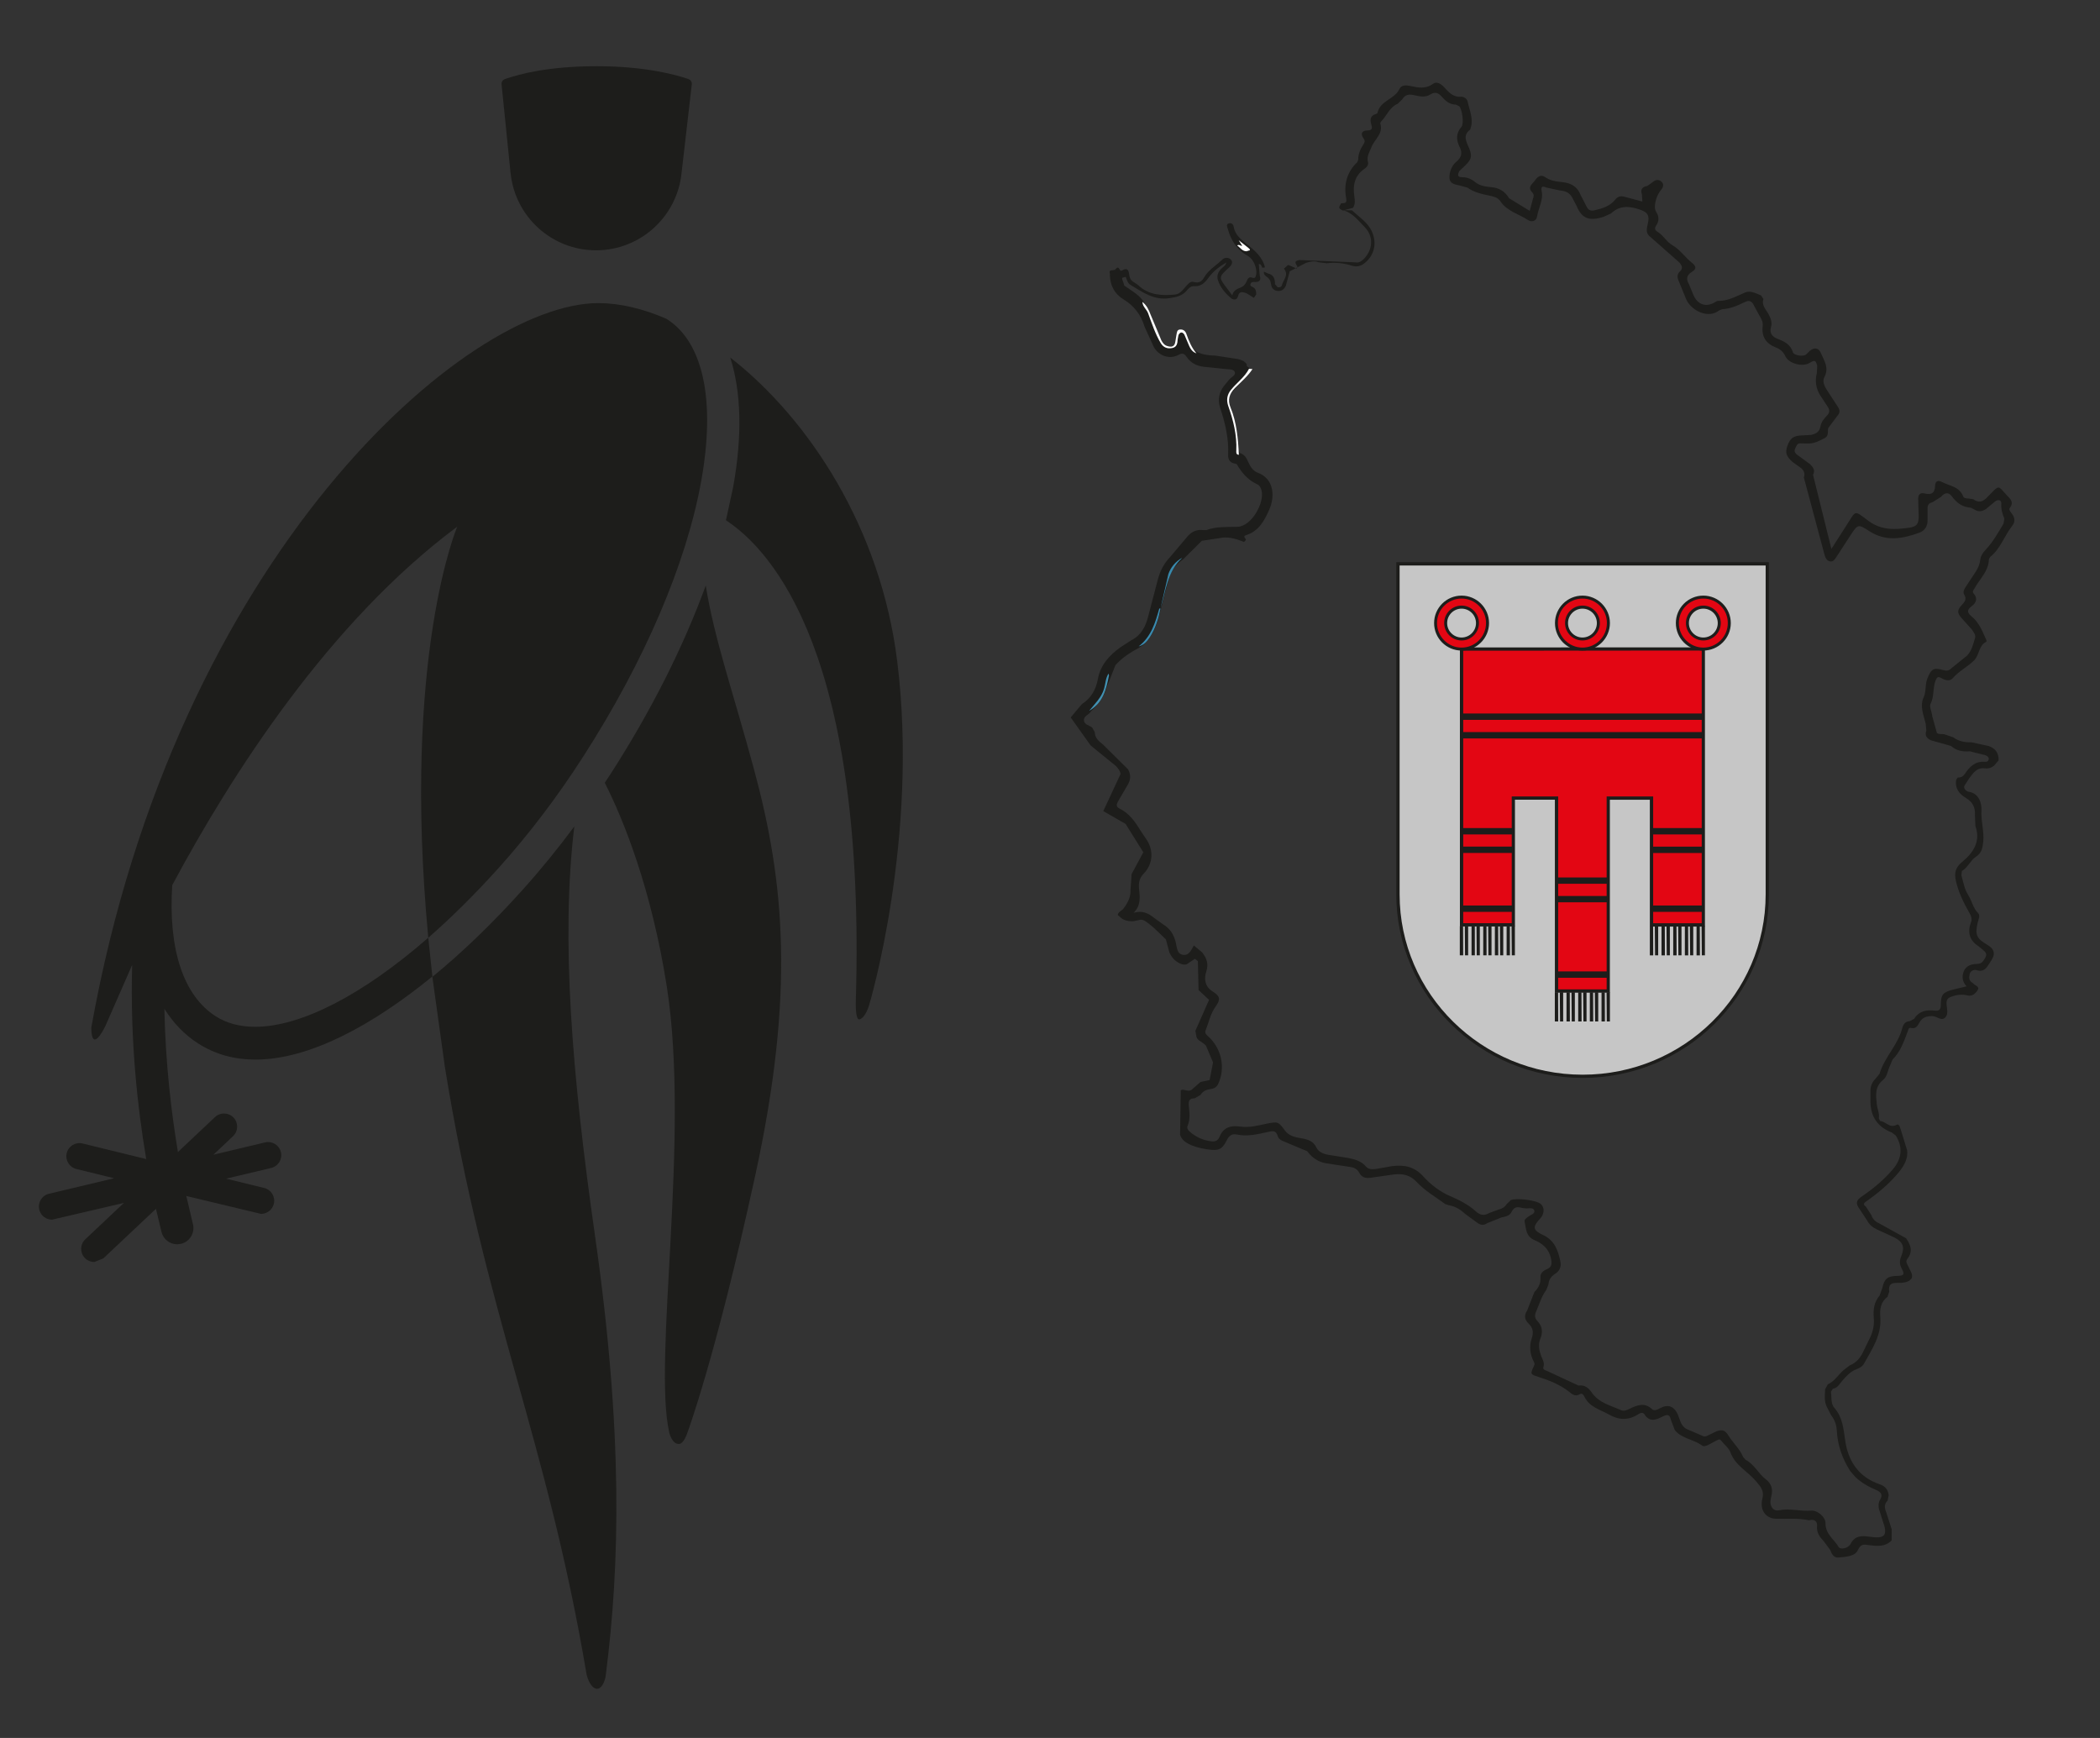<svg width="203" height="168" viewBox="0 0 406 336" xmlns="http://www.w3.org/2000/svg">
    <rect x="0" y="0" width="406" height="336" fill="#333333" stroke="none"/>
    <g id="Gruppe">
        <g id="Ebene1">
            <path id="Pfad" fill="none" stroke="none" d="M 118.6 146.18 L 118.6 146.18 Z"></path>
            <g id="g1">
                <path id="path1" fill="#1d1d1b" stroke="none"
                    d="M 98.72 33.48 L 98.72 33.48 C 99.57 41.86 106.64 48.39 115.24 48.39 C 123.84 48.39 130.93 41.83 131.77 33.44 L 133.76 16.21 C 133.76 15.76 133.45 15.38 133.04 15.27 L 133.03 15.26 C 130.97 14.55 124.97 12.8 115.37 12.8 C 105.77 12.8 100.3 14.4 97.99 15.16 L 97.66 15.28 C 97.25 15.4 96.96 15.77 96.96 16.21 L 98.71 33.48 Z">
                </path>
                <g id="g2">
                    <path id="path2" fill="#1d1d1b" stroke="none"
                        d="M 136.44 113.21 C 132.16 124.96 125.92 137.39 118.09 149.56 L 116.92 151.33 C 120.54 158.44 125.96 171.87 128.92 190.76 C 133.47 219.87 126.17 262.89 129.4 277 C 129.4 277 129.95 279.34 131.37 279.15 C 132.19 279.04 132.81 277.23 132.81 277.23 C 132.81 277.23 138.27 262.8 146 227.32 C 153.73 191.85 151.66 170.47 145.75 148.64 C 141.64 133.47 138.17 123.79 136.44 113.19 Z">
                    </path>
                    <path id="path3" fill="#1d1d1b" stroke="none"
                        d="M 173.45 127.74 C 170.25 102.13 156.42 81.01 141.17 69.11 C 143.31 75.73 143.54 84.22 141.74 94.18 L 140.35 100.58 C 149.48 106.57 167.49 126.91 165.45 193.76 C 165.45 193.76 165.34 197.34 166.2 197.07 C 167.36 196.71 168.03 194.33 168.03 194.33 C 168.03 194.33 177.74 162.01 173.45 127.73 Z">
                    </path>
                    <path id="path4" fill="#1d1d1b" stroke="none"
                        d="M 111.03 159.78 L 111.03 159.78 C 107.85 164.06 104.54 168.14 101.1 171.96 C 95.23 178.5 89.34 184.16 83.6 188.85 L 82.8 181.3 C 87.29 177.37 91.87 172.84 96.43 167.77 C 102.29 161.25 107.81 153.99 112.82 146.17 C 124.61 127.82 132.69 108.96 135.56 93.05 C 138.34 77.69 136.07 66.28 128.98 61.72 L 128.88 61.65 C 124.31 59.66 119.82 58.6 115.68 58.6 C 90.21 58.6 34.02 107.26 17.65 198.67 C 17.7 203.38 19.78 199.58 20.37 198.37 L 25.55 186.55 C 25.13 201.14 26.62 214.36 28.27 224.08 L 15.97 221.07 C 14.61 220.73 13.23 221.57 12.9 222.93 C 12.57 224.29 13.4 225.66 14.76 226 L 22.07 227.79 L 9.47 230.79 C 8.11 231.11 7.26 232.48 7.59 233.85 C 7.87 235.02 8.91 235.8 10.06 235.8 L 23.95 232.56 L 16.49 239.59 C 15.47 240.55 15.42 242.16 16.38 243.18 C 16.88 243.71 17.55 243.98 18.23 243.98 L 19.97 243.29 L 30.15 233.7 L 31.23 238.2 C 31.59 239.62 32.87 240.56 34.26 240.56 L 35.04 240.46 C 36.72 240.03 37.72 238.32 37.3 236.65 L 36.02 231.22 L 50.47 234.68 C 51.61 234.68 52.65 233.9 52.94 232.74 C 53.27 231.38 52.44 230 51.08 229.67 L 43.72 227.87 L 52.43 225.8 C 53.79 225.47 54.64 224.11 54.31 222.74 C 53.99 221.38 52.62 220.54 51.25 220.86 L 41.26 223.24 L 45.05 219.66 C 46.07 218.7 46.12 217.09 45.16 216.07 C 44.2 215.05 42.59 215 41.57 215.96 L 34.4 222.72 C 33.15 215.24 31.99 205.67 31.78 195.03 C 33.51 197.78 35.68 200.04 38.29 201.72 C 41.65 203.88 45.39 204.85 49.38 204.85 C 59.85 204.85 72.06 198.19 83.58 188.79 L 86.02 206.33 C 93.8 254.44 105.68 277.82 113.41 323.75 C 113.41 323.75 113.91 325.94 115.07 326.42 C 116.22 326.9 117.03 324.99 117.13 323.75 C 119.84 302.55 120.49 277.07 115.03 238.87 C 110.6 207.83 108.41 181.64 111.03 159.79 Z M 49.33 198.51 C 46.41 198.51 43.84 197.84 41.68 196.46 C 35.44 192.45 32.51 183.52 33.3 171.13 C 44.82 149.6 63.69 120.21 88.4 101.82 C 88.4 101.82 77.68 126.88 82.8 181.29 C 70.11 192.36 58.16 198.51 49.33 198.51 Z">
                    </path>
                    <path id="path5" fill="#1d1d1b" stroke="none" d="M 113.69 145.6 L 113.69 145.6 Z">
                    </path>
                </g>
            </g>
            <path id="path6" fill="#1d1d1b" stroke="none"
                d="M 365.72 297.81 C 364.45 299.09 362.91 298.92 361.36 298.72 C 360.42 298.6 359.78 298.38 359.18 299.7 C 358.64 300.89 356.85 300.98 355.48 301.11 C 354.5 301.21 354.14 300.42 353.84 299.65 L 352.65 298.04 C 351.83 297.16 351.15 296.33 351.3 294.97 C 351.38 294.25 350.84 293.64 349.89 293.88 L 349.77 293.92 C 347.65 293.45 345.5 293.68 343.36 293.62 C 341.29 293.56 340.2 291.85 340.72 289.77 C 341.11 288.2 340.44 287.48 339.51 286.38 C 337.91 284.47 335.47 283.33 334.55 280.78 C 334.24 279.93 333.36 279.29 332.78 278.53 C 332.48 278.13 332.2 278.32 331.91 278.47 L 330.36 279.29 C 329.93 279.53 329.39 279.72 329.05 279.46 C 327.43 278.23 325.16 278.18 323.79 276.47 L 323.09 274.64 C 322.86 273.8 322.7 273.21 321.49 273.83 C 320.41 274.38 318.98 275.12 317.95 273.46 C 317.62 272.93 317.07 273.19 316.71 273.42 C 314.83 274.63 312.99 274.57 311.07 273.47 C 309.38 272.51 307.35 272.06 306.37 270.11 C 306.2 269.76 305.91 269.25 305.42 269.54 C 304.5 270.08 303.94 269.52 303.31 269.03 C 301.53 267.64 299.47 266.85 297.35 266.17 C 295.87 265.7 295.86 265.62 296.48 264.26 C 296.62 263.95 296.79 263.73 296.54 263.26 C 295.79 261.86 295.63 260.26 296.12 258.8 C 296.52 257.6 296.41 256.74 295.54 255.9 C 294.73 255.12 294.61 254.32 295.26 253.34 L 296.65 249.78 C 297.43 249.01 297.9 248.13 297.82 246.99 C 297.76 246.15 298.35 245.68 299.02 245.39 C 300.06 244.95 300.06 244.3 299.85 243.28 C 299.46 241.41 298.23 240.41 296.65 239.74 C 295.01 239.05 295.05 237.56 294.77 236.21 C 294.67 235.71 295.1 235.5 295.43 235.24 C 295.9 234.87 296.84 234.66 296.62 233.99 C 296.41 233.37 295.5 233.68 294.9 233.61 L 294.28 233.53 C 293.4 233.27 292.7 233.29 292.23 234.31 C 291.9 235.04 291.03 235.22 290.3 235.36 L 287.53 236.47 C 286.88 236.92 286.34 236.88 285.71 236.47 L 283.38 234.77 C 282.44 233.9 281.41 233.22 280.12 233.01 L 279.41 232.78 C 277.55 231.4 275.47 230.21 273.92 228.54 C 272.6 227.12 271.22 226.89 269.59 227.04 L 264.87 227.71 C 263.97 227.83 263.23 227.59 262.77 226.7 C 262.42 226.03 261.8 225.71 261.04 225.61 L 256.33 224.89 C 254.83 224.62 253.61 223.78 252.74 222.57 L 248.37 220.74 C 247.81 220.54 247.19 220.22 247.04 219.67 C 246.7 218.43 245.95 218.66 245.05 218.86 C 243.09 219.29 241.13 219.76 239.1 219.33 C 238.09 219.12 237.57 219.65 237.15 220.49 C 236.26 222.26 235.58 222.49 233.64 222.23 C 231.78 221.98 228.7 221.3 228.15 219.4 L 228.28 210.79 C 228.82 210.41 229.56 211.14 230.31 210.74 L 232.1 209.18 L 233.86 208.8 L 234.52 205.4 L 233.15 202.15 C 232.25 201.24 231.71 201.32 231.33 200.52 L 231.11 199.28 L 233.75 193.3 L 231.72 191.4 L 231.59 185.82 L 231.02 185.36 L 229.4 186.44 C 228.61 186.65 227.83 186.13 227.49 185.9 C 226.68 185.35 226.31 184.6 226.08 184.13 L 225.4 181.6 L 223.09 179.39 C 221.57 178.09 221.14 177.8 220.53 177.8 L 219.17 178.09 C 218.85 178.11 217.86 178.17 216.95 177.63 L 216.12 176.91 C 216.07 176.46 216.71 176.1 217.11 175.77 C 218.37 174.2 218.61 172.96 218.56 172.1 L 218.78 168.98 L 221.04 164.77 L 217.61 159.28 L 213.3 156.81 L 216.64 149.65 C 216.58 149.03 216.22 148.63 215.72 148.07 L 210.86 144.12 L 207 138.7 L 209.15 136.14 C 210.92 135 211.89 133.31 212.25 131.31 C 212.75 128.54 214.48 126.68 216.63 125.13 L 218.74 123.77 C 220.59 122.83 221.45 121.19 221.94 119.33 L 223.82 112.15 C 224.25 110.46 225 108.95 226.24 107.67 L 229.32 104.02 C 230.2 102.86 231.22 102.31 232.65 102.48 L 233.23 102.48 C 235.16 101.76 237.22 101.9 239.2 101.85 C 242.02 101.78 244.51 97.12 243.9 94.82 C 243.76 94.3 243.54 93.84 243.06 93.62 C 241.25 92.81 240.06 91.39 239.1 89.73 L 238.75 89.62 C 237.76 89.48 237.4 88.79 237.44 87.92 C 237.59 84.77 236.87 81.78 235.89 78.82 C 235.4 77.32 235.66 75.93 236.59 74.66 L 237.63 73.4 C 238.03 72.91 238.98 72.55 238.71 71.89 C 238.47 71.32 237.52 71.42 236.87 71.34 L 233.38 70.97 C 231.77 70.9 230.34 70.39 229.39 68.97 C 228.99 68.38 228.63 68.18 227.86 68.6 C 226.18 69.53 224.08 68.84 223.09 67.13 L 221.27 63.14 C 220.6 60.86 219.24 59.11 217.23 57.89 C 215.45 56.81 214.66 55.22 214.57 53.2 C 214.69 52.91 214.35 52.56 214.68 52.3 L 215.61 52.16 C 216.35 52.2 216.4 52.77 216.49 53.31 C 216.62 54 216.72 54.71 217.32 55.19 C 218.71 56.19 220.3 56.97 221.23 58.52 C 222.27 60.02 222.82 61.74 223.45 63.42 L 224.62 65.92 C 224.99 66.67 225.56 67.11 226.42 66.99 C 227.3 66.87 227.34 66.17 227.41 65.48 C 227.47 64.88 227.63 64.27 228.34 64.16 C 229.15 64.04 229.4 64.7 229.66 65.27 C 230.13 66.32 230.32 67.56 231.55 68.1 C 232.63 68.6 233.79 68.72 234.95 68.75 L 239.25 69.4 C 239.94 69.55 240.61 69.79 241.04 70.42 C 240.85 70.97 241.7 70.96 241.61 71.46 C 241.33 72.57 240.52 73.3 239.75 74.06 L 238.1 75.93 C 237.63 76.65 237.52 77.37 237.78 78.18 C 238.69 81.04 239.56 83.9 239.4 86.96 L 239.73 87.59 C 240.58 87.84 240.98 88.52 241.3 89.26 C 241.7 90.16 242.21 91.03 243.15 91.38 C 246.41 92.59 246.46 96.08 245.41 98.48 C 244.5 100.56 243.41 102.67 240.96 103.44 C 240.15 103.7 240.86 104.06 240.88 104.38 L 240.52 104.78 C 239.21 104.27 237.92 103.81 236.45 103.93 L 232.36 104.55 L 228.75 108.13 C 227.17 109.22 226.19 110.71 225.78 112.58 L 224.47 117.65 C 223.97 119.36 223.68 121.11 222.66 122.66 C 222.05 123.58 221.45 124.44 220.51 125.03 L 220.21 125.23 C 218.53 126.13 216.94 127.15 215.65 128.6 L 213.94 132.92 C 213.42 134.78 212.32 136.24 210.92 137.52 C 210.58 138.19 209.53 138.37 209.56 139.23 C 209.6 140.14 210.61 140.19 211.16 140.67 L 211.65 141.52 C 211.68 142.67 212.43 143.3 213.24 143.93 L 218.1 148.74 C 218.61 149.71 218.64 150.62 218.1 151.6 L 216.14 154.96 C 215.83 155.52 215.76 155.98 216.43 156.31 C 218.33 157.23 219.47 158.88 220.52 160.61 L 221.5 162.07 C 223.07 164.22 223 166.92 221.15 168.86 C 220.31 169.74 220.1 170.58 220.21 171.77 C 220.35 173.31 220.66 174.97 219.17 176.47 C 220.86 175.98 222.01 176.55 223.1 177.43 L 224.93 178.75 C 226.28 179.56 226.98 180.78 227.33 182.27 C 227.55 183.22 227.55 184.5 228.82 184.61 C 229.92 184.71 230.34 183.61 230.81 182.78 L 232.43 184.14 C 233.29 185.25 233.7 186.31 233.21 187.84 C 232.77 189.2 232.89 190.71 234.46 191.69 C 235.88 192.58 236.03 193.21 235.02 194.59 C 234 196 233.72 197.64 233.09 199.17 C 232.87 199.71 233.2 200.02 233.56 200.34 C 236.19 202.69 236.98 206.51 235.49 209.6 C 235.2 210.2 234.69 210.46 234.09 210.54 C 233.26 210.65 232.57 210.91 232.11 211.67 L 230.96 212.34 C 229.87 212.31 229.75 212.94 229.84 213.81 C 229.96 215.1 230.15 216.39 229.6 217.65 C 229.41 218.08 229.65 218.46 229.99 218.76 C 231.22 219.85 232.65 220.48 234.29 220.66 C 235.03 220.74 235.52 220.42 235.78 219.77 C 236.53 217.91 237.98 217.54 239.78 217.8 C 241.56 218.06 243.28 217.57 244.99 217.22 C 247.03 216.81 247.2 216.86 248.41 218.55 C 249.19 219.63 250.44 219.87 251.62 220.07 C 252.88 220.29 253.89 220.58 254.52 221.88 C 254.94 222.74 255.94 223.13 256.94 223.28 L 260.66 223.87 C 261.96 224.12 263.18 224.48 264.09 225.53 C 264.62 226.14 265.38 226.07 266.09 225.98 L 269.19 225.44 C 271.53 225.16 273.47 225.53 275.24 227.51 C 276.61 229.03 278.42 230.41 280.34 231.23 C 282.19 232.02 283.89 232.89 285.36 234.22 C 286.13 234.92 286.94 235.09 287.87 234.53 L 289.75 233.83 C 290.39 233.68 290.92 233.38 291.27 232.81 L 292.07 232.03 C 293.08 231.52 297.09 232.03 297.9 232.78 C 298.66 233.47 298.59 234.69 297.76 235.59 C 296.27 237.2 296.29 237.81 298.34 238.77 C 300.59 239.82 301.23 241.78 301.68 243.9 C 301.9 244.91 301.49 245.75 300.64 246.28 C 299.87 246.77 299.44 247.4 299.37 248.31 L 298.96 249.36 C 298.01 250.62 297.62 252.13 296.99 253.54 C 296.67 254.25 296.69 254.83 297.22 255.38 C 298.21 256.41 298.33 257.55 297.79 258.85 C 297.35 259.91 297.56 261.03 297.92 262.05 C 298.19 262.79 298.68 263.41 298.39 264.29 C 298.24 264.76 298.71 264.91 299.07 265.03 L 305.18 267.87 C 306.35 267.69 307.13 268.32 307.71 269.18 C 309.09 271.21 311.38 271.72 313.42 272.63 C 313.95 272.87 314.49 272.63 314.99 272.39 C 316.46 271.68 317.91 271.04 319.4 272.43 C 319.85 272.85 320.44 272.51 320.93 272.25 C 322.49 271.44 323.58 271.8 324.36 273.41 L 324.84 274.71 C 325.1 275.46 325.57 276.08 326.29 276.36 L 329.16 277.59 C 329.51 277.82 329.89 277.68 330.23 277.5 L 331.81 276.73 C 332.95 276.32 333.52 276.48 334.15 277.51 C 335.03 278.94 336.33 280.07 336.99 281.64 L 337.47 282.21 C 339.17 283.09 339.95 284.9 341.42 286.02 C 342.44 286.8 342.81 287.88 342.47 289.16 L 342.29 290.15 C 342.2 291.29 342.86 292.21 343.95 291.98 C 346.06 291.55 348.11 292.23 350.18 292.05 C 351.34 291.95 352.95 293.26 352.93 294.49 C 352.9 296.58 354.6 297.59 355.49 299.1 C 355.82 299.65 357.35 299.32 357.77 298.5 C 358.6 296.87 359.92 296.87 361.41 297.09 C 364.48 297.54 365.03 296.86 363.96 293.94 L 363.25 291.67 C 363.15 291.07 363.14 290.5 363.47 289.97 C 364.04 289.06 363.71 288.47 362.8 288.09 C 361.29 287.45 359.86 286.67 358.67 285.51 L 357.69 284.37 C 356.19 282 355.26 279.42 355.12 276.61 C 355.06 275.46 354.71 274.49 354.02 273.61 L 353.15 271.92 C 352.65 270.84 352.81 269.7 352.86 268.58 L 353.38 267.63 C 354.7 267.04 355.4 265.77 356.44 264.87 L 357.63 263.96 C 359.02 263.41 359.8 262.32 360.37 261.01 L 361.64 258.41 C 362.15 257.24 362.38 256.06 362.26 254.75 C 362.13 253.25 362.31 251.72 363.38 250.49 L 363.93 248.98 C 364.29 247.23 364.96 246.69 366.75 246.67 C 368.1 246.65 368.29 246.39 367.65 245.21 C 367.19 244.38 367.25 243.64 367.59 242.81 C 368.3 241.08 367.9 240.1 366.24 239.23 L 362.81 237.66 C 362.03 237.28 361.4 236.76 361 235.99 L 359.55 233.79 C 358.71 232.65 358.82 232.07 359.96 231.3 C 362.18 229.79 364.23 228.09 365.98 226.03 C 367.7 224 367.92 221.78 366.51 219.52 L 365.73 218.94 C 363.057 217.907 361.687 215.95 361.62 213.07 L 361.62 211.06 C 361.59 210.08 361.89 209.25 362.59 208.56 L 363.38 207.59 C 364.32 204.39 366.94 202.02 367.77 198.77 C 367.96 198.03 368.35 197.47 369.21 197.42 L 370.07 196.97 C 371 195.47 372.43 195.19 374.02 195.38 C 374.89 195.48 375.21 195.2 375.22 194.3 C 375.25 192.23 375.63 191.84 377.65 191.3 L 380.21 190.69 C 379.39 189.83 379.25 188.79 379.67 187.77 C 380.09 186.74 381.09 186.38 382.15 186.36 C 382.76 186.36 383.17 186.17 383.51 185.66 C 384.23 184.59 384.21 184.3 383.19 183.5 L 382.52 182.94 C 380.72 181.79 380.34 180.2 381.07 178.27 C 381.31 177.62 381.07 177.06 380.75 176.49 C 379.63 174.53 378.64 172.52 378.14 170.29 C 377.82 168.85 377.99 167.76 379.31 166.67 C 381.42 164.93 383 162.75 381.91 159.69 L 381.82 157.57 C 381.91 156.17 381.42 155.08 380.15 154.32 C 378.82 153.53 377.9 152.44 378.2 150.73 L 378.51 150.31 C 379.11 150.36 379.53 150.11 379.87 149.61 C 380.79 148.24 381.87 147.12 383.74 147.28 C 384.06 147.31 384.45 147.19 384.49 146.76 C 384.52 146.37 384.21 146.18 383.9 146.02 L 380.82 145.25 C 379.48 145.36 378.24 145.15 377.19 144.21 L 373.37 143.14 C 372.52 142.79 372.08 142.2 372.42 141.26 L 372.31 139.99 C 371.95 138.28 371.08 136.59 371.92 134.77 C 372.43 133.66 372.15 132.38 372.61 131.21 C 373.34 129.34 373.81 129 375.69 129.55 C 376.33 129.74 376.8 129.69 377.27 129.19 L 380.3 126.75 C 381.22 125.77 381.48 124.54 381.84 123.36 C 382.04 122.72 381.52 122.18 381.18 121.65 L 379.25 119.51 C 378.38 118.54 378.35 117.96 379.25 117 C 379.83 116.38 380.31 115.86 379.74 114.94 C 379.42 114.43 379.77 113.88 380.06 113.42 L 381.73 110.9 C 382.28 110.1 382.73 109.26 382.84 108.27 C 382.93 107.49 383.34 106.86 383.87 106.3 C 385.3 104.8 386.29 103 387.35 101.24 L 387.51 100.28 C 387.13 99.35 386.84 98.43 386.92 97.37 C 386.98 96.66 386.29 96.46 385.68 96.98 L 383.94 98.42 C 383.2 98.9 382.47 98.99 381.71 98.5 L 381.04 98.16 C 379.41 98.05 378.29 97.23 377.33 95.92 C 376.71 95.08 375.92 95.24 375.25 96.07 L 373.57 97.12 C 372.84 97.27 372.64 97.72 372.66 98.39 L 372.66 100.4 C 372.72 101.64 372.19 102.58 371.06 102.99 C 367.83 104.17 364.61 104.75 361.44 102.71 C 359.22 101.27 359.19 101.31 357.72 103.55 L 355.05 107.66 C 354.74 108.09 354.47 108.66 353.8 108.53 C 353.19 108.42 352.94 107.89 352.77 107.36 L 348.75 92.33 C 349.09 91.27 348.55 90.67 347.74 90.16 L 346.52 89.28 C 345.32 88.19 345.1 87.5 345.57 86.19 C 346.1 84.7 346.75 84.23 348.38 84.18 L 350.13 84.08 C 351.05 83.89 351.76 83.52 351.95 82.45 C 352.1 81.6 352.64 80.93 353.23 80.33 C 353.75 79.8 353.78 79.25 353.36 78.64 L 351.98 76.54 C 351.07 75.16 350.86 73.67 351.26 72.09 L 351.33 70.73 C 351.04 69.63 350.85 69.55 349.88 70.15 C 348.51 71 345.85 70.32 345.17 68.87 C 344.78 68.04 344.2 67.51 343.39 67.2 C 341.44 66.46 340.53 65.11 340.79 63.01 C 340.89 62.15 340.43 61.48 340.03 60.79 L 339.19 59.24 C 338.72 58.19 338.23 57.93 337.23 58.44 C 335.87 59.12 334.49 59.7 332.95 59.78 L 332.37 60.01 C 330.35 61.63 327.17 60.21 326.04 57.97 L 324.47 54.13 C 324.24 53.53 324.28 52.95 324.76 52.5 C 325.43 51.89 325.2 51.41 324.72 50.79 L 318.99 45.73 C 318.2 45.13 318.33 44.26 318.54 43.41 C 319.01 41.56 318.53 40.99 316.78 40.43 C 314.8 39.8 313.06 39.76 311.46 41.27 L 309.98 41.94 C 307.51 42.69 305.89 42.49 304.8 39.79 L 303.92 38.12 C 303.41 37.22 302.56 36.89 301.61 36.83 L 298.93 36.25 C 298.28 35.95 297.86 36.01 298.05 36.91 C 298.42 38.69 297.41 40.24 297.15 41.92 C 297.02 42.72 296.13 43.01 295.43 42.55 C 293.64 41.36 291.37 40.86 290.08 38.91 C 289.61 38.2 288.81 38 288.02 37.83 C 286.5 37.52 284.99 37.2 283.68 36.26 L 281.87 35.78 C 280.45 35.56 280.02 34.92 280.3 33.5 C 280.48 32.6 280.88 31.84 281.58 31.25 C 282.5 30.49 282.8 29.6 282.22 28.47 C 281.51 27.09 281.45 25.79 282.55 24.51 C 283.08 23.89 282.68 21.16 282.13 20.55 L 281.47 20.22 C 280.25 20.23 279.45 19.5 278.72 18.67 C 278.08 17.94 277.43 17.69 276.54 18.26 C 275.53 18.9 274.42 18.63 273.36 18.39 C 272.4 18.18 271.64 18.27 271.1 19.21 L 270.2 20.08 C 268.61 20.75 268.11 22.42 266.99 23.51 L 266.84 23.84 C 267.52 25.83 265.72 26.93 265.14 28.46 C 264.78 29.4 264.18 30.21 264.47 31.3 C 264.61 31.83 264.31 32.29 263.87 32.59 C 261.88 33.9 261.52 35.82 261.84 37.99 C 261.95 38.75 262.04 39.49 261.58 40.18 L 259.59 40.7 C 259.33 40.48 258.83 40.46 258.94 39.93 L 259.29 39.3 C 259.83 39.24 260.46 39.41 260.27 38.41 C 259.76 35.69 260.37 33.28 262.43 31.32 L 262.59 30.88 C 262.56 29.74 263.05 28.77 263.63 27.84 C 263.89 27.43 263.92 27.18 263.61 26.75 C 263 25.91 263.25 25.24 264.29 25.23 C 265.49 25.21 265.28 24.66 265.08 23.93 C 264.84 23.06 264.97 22.34 265.98 22.06 L 266.3 21.9 C 266.74 19.45 269.64 19.23 270.57 17.18 C 270.92 16.42 271.85 16.45 272.61 16.61 C 274.13 16.93 275.59 17.28 277.04 16.21 C 277.77 15.67 278.58 16.21 279.15 16.81 C 280.06 17.78 280.87 18.83 282.45 18.7 C 282.95 18.66 283.61 19.05 283.73 19.59 C 284.09 21.31 284.93 22.99 284.31 24.82 L 284.23 25.06 C 282.69 26.22 283.55 27.46 284.06 28.72 C 284.7 30.3 284.47 30.93 282.85 32.39 L 282.14 33.07 C 281.88 33.63 281.56 34.27 282.72 34.26 C 283.65 34.26 284.45 34.59 285.22 35.22 C 286.06 35.9 287.2 36.1 288.29 36.18 C 289.84 36.3 290.98 37.01 291.76 38.33 L 295.75 40.77 L 296.37 38.42 C 296.54 37.98 296.63 37.6 296.21 37.17 C 295.2 36.14 296.32 35.54 296.79 34.84 C 297.24 34.17 297.9 33.67 298.69 34.22 C 299.74 34.96 300.89 35.09 302.12 35.22 C 303.68 35.38 304.98 36.07 305.59 37.71 L 306.8 40.05 C 307.09 40.62 307.57 40.81 308.16 40.68 C 309.72 40.33 311.24 39.9 312.31 38.56 C 312.81 37.93 313.43 37.82 314.22 38.08 L 317.52 38.96 L 317.44 37.61 C 317.09 36.57 317.55 36.1 318.5 35.94 L 319.5 35.22 C 320.03 34.75 320.65 34.62 321.2 35.1 C 321.75 35.58 321.56 36.22 321.17 36.68 C 320.55 37.41 320.21 38.24 320.03 39.16 C 319.91 39.82 319.85 40.42 320.26 41.08 C 320.75 41.86 320.78 42.76 320.21 43.57 C 319.84 44.1 319.92 44.49 320.46 44.82 C 321.59 45.5 322.21 46.77 323.34 47.42 C 324.85 48.28 325.77 49.75 327.09 50.79 C 327.86 51.4 328.09 51.96 327.14 52.53 C 326.07 53.17 325.93 53.93 326.55 54.98 L 327.36 56.95 C 328.2 58.96 329.89 59.5 331.7 58.34 L 332.03 58.17 C 334 58.25 335.63 57.3 337.35 56.56 C 338.42 56.1 339.47 56.72 340.47 57.11 L 340.93 57.8 C 340.52 59.05 341.44 59.83 341.92 60.74 C 342.34 61.54 342.66 62.3 342.39 63.25 C 342.07 64.37 342.6 65.1 343.65 65.5 C 344.97 66 346.17 66.58 346.63 68.11 C 346.81 68.72 348.65 68.98 349.15 68.55 L 349.96 67.77 C 350.81 67.12 351.6 67.26 352.01 68.21 C 352.65 69.7 353.69 71.12 352.7 72.94 C 352.3 73.67 352.68 74.59 353.15 75.32 L 355.27 78.58 C 355.73 79.22 355.79 79.76 355.24 80.37 L 353.45 82.76 C 353.31 83.43 353.59 84.26 352.81 84.68 C 351.78 85.22 350.73 85.78 349.51 85.74 L 348.13 85.72 C 347.45 85.66 347.34 86.16 347.11 86.61 C 346.87 87.1 346.92 87.43 347.32 87.82 L 349.93 89.73 C 350.56 90.36 350.98 90.9 350.52 91.79 L 354.07 106.12 L 356.94 101.63 C 358.92 98.6 358.35 98.56 361.22 100.69 C 363.74 102.56 366.36 102.41 369.11 102.02 C 370.62 101.8 370.96 101.26 370.94 99.73 L 370.85 96.46 C 370.83 95.58 371.26 95.19 372.11 95.4 C 373.45 95.73 374.09 95.29 374.12 93.87 C 374.14 93.05 374.66 92.76 375.42 93.17 C 376.88 93.95 378.8 94.04 379.53 95.94 C 379.67 96.31 380.11 96.37 380.51 96.37 L 381.49 96.51 C 382.98 97.6 383.83 96.53 384.72 95.6 C 386.55 93.69 386.32 93.92 387.9 95.66 C 388.56 96.39 389.47 97 388.56 98.2 C 388.28 98.57 388.79 99.06 389.04 99.41 C 389.59 100.21 389.6 100.94 389 101.7 C 387.49 103.62 386.76 106.09 384.77 107.67 L 384.52 108.1 C 384.48 110.43 382.75 111.91 381.74 113.75 C 381.57 114.06 381.23 114.34 381.58 114.75 C 382.43 115.73 382.03 116.58 381.17 117.21 C 380.14 117.97 380.4 118.54 381.22 119.21 C 382.53 120.29 383.17 121.8 383.83 123.3 C 383.94 123.55 384.21 123.98 383.96 124.11 C 382.51 124.85 382.72 126.61 381.66 127.67 C 380.37 128.94 378.73 129.73 377.54 131.11 C 376.96 131.78 376.06 131.52 375.33 131.1 C 374.74 130.76 374.51 130.83 374.21 131.57 C 373.64 133.02 373.98 134.63 373.24 136.08 C 372.96 136.64 373.51 137.64 373.57 138.47 L 374.47 141.7 C 374.78 142.02 375.43 141.86 375.88 141.95 L 377.65 142.55 C 378.72 143.37 379.91 143.52 381.2 143.52 L 384.5 144.23 C 385.8 144.7 386.45 145.61 386.39 147.01 L 385.89 147.59 C 385.39 148.33 384.55 148.65 383.82 148.55 C 382.18 148.32 381.52 149.42 380.74 150.44 L 379.87 151.78 C 379.42 152.38 380.18 152.99 380.55 153.05 C 382.74 153.38 383.15 155.48 383.08 156.71 C 382.96 158.79 383.65 160.75 383.42 162.8 C 383.29 164 383.12 164.91 382 165.64 C 380.94 166.34 380.47 167.71 379.3 168.39 L 379.2 169.22 C 379.58 170.53 379.76 171.86 380.55 173.09 C 381.24 174.17 381.44 175.54 382.43 176.53 C 382.88 176.98 382.51 177.76 382.36 178.35 C 381.8 180.66 382.11 181.45 384.19 182.64 C 385.57 183.43 385.86 184.43 384.93 185.76 C 384.26 186.72 383.81 188.12 382.06 187.54 C 381.65 187.41 380.92 187.71 380.8 188.33 C 380.69 188.88 380.59 189.52 381.22 189.92 L 381.51 190.15 C 381.85 190.55 382.81 190.7 382.34 191.43 C 381.94 192.05 381.34 192.68 380.36 192.44 C 379.27 192.17 378.21 192.32 377.16 192.73 C 376.57 192.96 376.33 193.27 376.33 193.93 C 376.33 194.84 376.75 195.9 376.16 196.62 C 375.41 197.55 374.48 196.45 373.59 196.44 C 372.47 196.43 371.64 196.69 371.08 197.7 C 370.74 198.33 370.38 198.97 369.45 198.73 C 368.97 198.61 368.95 199.09 368.84 199.37 C 368.09 201.32 367.45 203.3 365.9 204.84 L 365.22 206.44 C 364.92 207.27 364.74 208.23 364.06 208.78 C 362.43 210.09 362.67 211.79 362.85 213.5 C 362.95 214.41 363.4 215.27 363.24 216.22 L 363.49 216.73 C 364.58 216.78 365.34 218.2 366.64 217.47 C 367.03 217.25 367.24 217.63 367.35 217.96 L 368.71 222.39 C 368.92 223.96 368.14 225.36 367.12 226.61 C 365.27 228.86 363.06 230.69 360.7 232.34 C 360.06 232.79 360.49 233.09 360.75 233.29 L 361.81 234.93 C 362.04 235.68 362.59 236.19 363.32 236.52 L 368.51 239.39 C 369.41 240.69 369.87 241.97 368.76 243.37 C 368.33 243.92 368.72 244.34 368.94 244.84 C 369.28 245.62 370.02 246.59 369.49 247.26 C 368.94 247.96 367.78 248.04 366.81 248.02 C 365.53 247.99 365.08 248.4 365.25 249.72 L 364.92 250.71 C 363.6 251.68 363.4 253.13 363.52 254.55 C 363.83 258.08 361.94 260.79 360.37 263.64 C 360.06 264.19 359.48 264.5 358.87 264.73 C 357.73 265.16 356.95 266.07 356.18 266.93 C 355.63 267.55 355.29 268.35 354.34 268.49 L 353.99 269.08 C 354.14 270.15 353.91 271.36 354.67 272.22 C 356.27 274.05 356.41 276.3 356.74 278.52 C 357.34 282.6 359.41 285.58 363.39 286.95 C 364.53 287.34 364.99 287.98 365.15 289.07 L 364.93 290.12 C 364.21 290.79 364.36 291.64 364.66 292.34 L 365.73 295.67">
            </path>
            <path id="path7" fill="#1d1d1b" stroke="none"
                d="M 249.35 52.45 L 248.59 55.26 C 248.27 55.92 247.78 56.34 247 56.25 C 246.22 56.16 245.81 55.65 245.73 54.91 C 245.66 54.27 245.37 53.82 244.85 53.47 C 244.53 53.25 244.29 52.96 244.36 52.52 L 245.12 52.86 C 246.26 53.13 246.52 53.92 246.49 54.93 L 247 55.53 C 247.35 55.56 247.73 55.55 247.83 55.15 C 248.09 54.1 249.25 53.16 248.22 51.94 L 249.05 51.21 L 250.68 51.91 C 250.95 51.71 250.8 51.46 250.66 51.25 C 250.2 50.57 250.6 50.38 251.2 50.27 L 262.06 50.72 C 262.68 50.85 263.18 50.55 263.63 50.11 C 265.41 48.33 265.64 45.74 263.86 43.93 C 262.61 42.66 261.49 41.1 259.59 40.63 L 261.4 40.67 C 262.74 41.97 264.41 42.94 265.23 44.75 C 266.26 47.02 265.71 49.43 263.73 50.94 C 263 51.5 262.22 51.63 261.36 51.36 C 259.78 50.87 258.17 50.68 256.52 50.9 L 254.91 50.7 C 254.07 50.38 253.31 50.57 252.48 50.83">
            </path>
            <path id="path8" fill="#1d1d1b" stroke="none"
                d="M 217.32 55.54 C 216.27 55.2 216.34 54.21 216.14 53.41 C 216.02 52.94 216.1 52.4 215.57 52.12 C 215.84 51.92 216.07 51.42 216.43 52.02 C 216.53 52.18 216.61 52.46 216.89 52.3 C 218.21 51.53 218.23 52.59 218.36 53.38 C 218.52 54.43 219.48 54.61 220.1 55.18 C 222.16 57.1 224.67 57.18 227.2 56.94 C 228.18 56.85 228.83 55.85 229.46 55.16 C 229.92 54.65 230.28 54.35 230.88 54.53 C 231.78 54.79 232.39 54.37 232.77 53.68 C 233.61 52.17 235.12 51.35 236.29 50.2 C 236.76 49.74 237.54 49.7 238 50.22 C 238.49 50.77 238 51.36 237.6 51.73 C 235.59 53.56 235.57 53.62 237.26 55.79 L 238.24 57.11 C 238.43 56.11 239.25 55.84 239.82 55.61 C 240.5 55.33 240.8 54.9 241.03 54.35 C 241.25 53.82 241.46 53.46 242.12 53.69 C 242.33 53.76 242.62 53.82 242.75 53.48 C 243.21 52.3 242.53 50.21 241.26 49.49 C 239.14 48.3 237.98 46.47 237.36 44.21 C 237.25 43.82 236.99 43.34 237.6 43.17 C 238.08 43.04 238.43 43.37 238.51 43.83 C 238.78 45.42 239.92 46.28 241.08 47.22 C 242.56 48.42 244.08 49.67 244.56 51.69 L 244.08 51.77 C 243.85 51.52 243.88 51.02 243.37 51.05 L 243.55 53.29 C 243.82 54.09 243.58 54.5 242.72 54.52 C 242.35 54.52 241.9 54.43 241.76 54.9 C 241.61 55.37 242.09 55.4 242.34 55.57 C 242.83 55.89 242.86 56.4 242.87 56.91 L 242.42 57.59 L 241 56.69 C 240.34 56.5 239.63 56.15 239.35 57.26 C 239.14 58.12 238.4 57.99 237.96 57.61 C 236.85 56.66 235.89 55.53 235.45 54.1 C 235.22 53.34 235.48 52.63 236.05 52.02 C 236.38 51.66 236.88 51.44 237.1 50.74 C 235.67 51.57 234.52 52.49 233.64 53.7 C 232.94 54.66 232.2 55.42 230.88 55.32 C 230.06 55.26 229.65 56 229.16 56.47 C 228.27 57.31 227.26 57.45 226.11 57.64 C 223.1 58.12 220.92 56.47 218.6 55.11 C 218.01 54.77 217.87 54.11 217.64 53.53 L 216.94 53.71 C 216.94 54.34 217.46 54.87 217.31 55.53 Z">
            </path>
            <path id="path9" fill="#ffffff" stroke="none"
                d="M 220.89 58.38 C 221.71 59.03 222.11 59.93 222.47 60.87 L 224.54 65.82 C 224.81 66.31 225.11 66.73 225.68 66.9 C 226.49 67.15 227.09 67.04 227.23 66.07 L 227.45 64.71 C 227.55 64.29 227.51 63.74 228.16 63.7 C 228.81 63.66 229.19 64.04 229.38 64.58 C 229.85 65.92 230.38 67.23 231.32 68.32 C 230.17 67.94 229.93 66.87 229.51 65.94 L 228.97 64.68 C 228.59 64.11 228.14 64.15 227.84 64.78 L 227.68 65.63 C 227.65 66.39 227.52 67.1 226.65 67.28 C 225.71 67.48 224.92 67.19 224.4 66.32 C 223.33 64.51 222.69 62.52 221.97 60.57 C 221.68 59.78 220.89 59.28 220.87 58.38 Z">
            </path>
            <path id="path10" fill="#ffffff" stroke="none"
                d="M 241.48 71.3 L 242.15 71.35 C 241.22 72.76 239.93 73.84 238.76 75.02 C 237.68 76.12 237.3 77.28 237.9 78.75 C 239.09 81.69 239.38 84.8 239.51 87.93 C 238.94 87.89 239.01 87.45 239.02 87.09 C 239.15 84.12 238.45 81.3 237.48 78.54 C 237.07 77.37 237.2 76.35 237.98 75.38 C 239.1 73.98 240.64 72.93 241.48 71.29 Z">
            </path>
            <path id="path11" fill="#3989ac" stroke="none"
                d="M 228.57 107.84 C 225.67 110.47 225.42 114.23 224.36 117.65 L 225.88 111 C 226.35 109.64 227.27 108.55 228.57 107.84 Z">
            </path>
            <path id="path12" fill="#4291b2" stroke="none"
                d="M 214.33 130.2 L 214.4 130.59 C 213.88 133.29 213.25 135.92 210.58 137.41 C 211.65 136.07 212.93 134.9 213.45 133.16 C 213.74 132.18 213.73 131.09 214.34 130.2 Z">
            </path>
            <path id="path13" fill="#3a8bb0" stroke="none"
                d="M 224.13 117.64 L 224.36 117.65 C 223.96 119.62 223.41 121.51 222.28 123.22 C 221.73 124.06 221.12 124.71 220.14 124.97 C 222.55 123.11 223.36 120.39 224.13 117.64 Z">
            </path>
            <path id="path14" fill="#ffffff" stroke="none"
                d="M 240.14 47.5 L 239.49 46.45 L 241.36 47.93 C 242.12 48.55 241.2 48.39 241.05 48.58 C 240.63 48.32 240.19 48.07 240.14 47.5 Z">
            </path>
            <path id="path15" fill="#ffffff" stroke="none"
                d="M 240.14 47.5 L 241.05 48.58 C 240.19 48.6 239.81 47.91 239.19 47.45 C 239.6 47.17 239.84 47.62 240.14 47.5 Z">
            </path>
            <g id="g3">
                <path id="path16" fill="#c6c6c6" stroke="none"
                    d="M 270.28 172.91 C 270.28 192.34 286.27 208.07 305.99 208.07 C 325.71 208.07 341.69 192.33 341.69 172.91 L 341.69 109.01 L 270.28 109.01 L 270.28 172.91 Z">
                </path>
                <path id="path17" fill="#1d1d1b" stroke="none"
                    d="M 305.98 208.39 C 286.11 208.39 269.95 192.48 269.95 172.91 L 269.95 108.69 L 341.98 108.69 L 341.98 172.91 C 341.99 192.48 325.83 208.39 305.97 208.39 M 270.59 109.33 L 270.59 172.91 C 270.59 192.13 286.46 207.77 305.98 207.77 C 325.5 207.77 341.36 192.13 341.36 172.91 L 341.36 109.33 L 270.59 109.33 Z">
                </path>
                <path id="path18" fill="#e30613" stroke="none"
                    d="M 329.31 125.45 L 329.31 178.8 L 319.3 178.8 L 319.3 154.29 L 310.93 154.29 L 310.93 191.58 L 300.93 191.58 L 300.93 154.29 L 292.58 154.29 L 292.58 178.8 L 282.56 178.8 L 282.56 125.48 L 329.31 125.45 Z">
                </path>
                <path id="path19" fill="#1d1d1b" stroke="none"
                    d="M 311.25 191.91 L 300.61 191.91 L 300.61 154.61 L 292.89 154.61 L 292.89 179.12 L 282.25 179.12 L 282.25 125.17 L 329.62 125.15 L 329.62 179.14 L 318.97 179.14 L 318.97 154.62 L 311.24 154.62 L 311.24 191.92 Z M 301.24 191.27 L 310.62 191.27 L 310.62 153.98 L 319.61 153.98 L 319.61 178.49 L 329 178.49 L 329 125.77 L 282.89 125.8 L 282.89 178.48 L 292.27 178.48 L 292.27 153.98 L 301.25 153.98 L 301.25 191.27 Z">
                </path>
                <path id="path20" fill="#e30613" stroke="none"
                    d="M 277.54 120.45 C 277.54 117.67 279.79 115.42 282.57 115.42 C 285.35 115.42 287.6 117.67 287.6 120.45 C 287.6 123.23 285.36 125.48 282.57 125.48 C 279.78 125.48 277.54 123.23 277.54 120.45 M 282.57 123.53 C 284.28 123.53 285.65 122.15 285.65 120.46 C 285.65 118.77 284.27 117.39 282.57 117.39 C 280.87 117.39 279.5 118.77 279.5 120.46 C 279.5 122.15 280.87 123.53 282.57 123.53">
                </path>
                <path id="path21" fill="#1d1d1b" stroke="none"
                    d="M 282.57 125.77 C 279.63 125.77 277.26 123.39 277.26 120.46 C 277.26 117.53 279.64 115.15 282.57 115.15 C 285.5 115.15 287.88 117.54 287.88 120.46 C 287.88 123.38 285.5 125.77 282.57 125.77 M 282.57 115.72 C 279.95 115.72 277.82 117.85 277.82 120.45 C 277.82 123.05 279.95 125.2 282.57 125.2 C 285.19 125.2 287.3 123.07 287.3 120.45 C 287.3 117.83 285.17 115.72 282.57 115.72 M 282.57 123.82 C 280.72 123.82 279.21 122.31 279.21 120.45 C 279.21 118.59 280.71 117.08 282.57 117.08 C 284.43 117.08 285.93 118.59 285.93 120.45 C 285.93 122.31 284.43 123.82 282.57 123.82 M 282.57 117.67 C 281.03 117.67 279.78 118.92 279.78 120.46 C 279.78 122 281.03 123.25 282.57 123.25 C 284.11 123.25 285.36 122 285.36 120.46 C 285.36 118.92 284.11 117.67 282.57 117.67">
                </path>
                <path id="path22" fill="#e30613" stroke="none"
                    d="M 300.91 120.45 C 300.91 117.67 303.16 115.42 305.94 115.42 C 308.72 115.42 310.97 117.67 310.97 120.45 C 310.97 123.23 308.72 125.48 305.94 125.48 C 303.16 125.48 300.91 123.23 300.91 120.45 M 305.94 123.53 C 307.64 123.53 309.02 122.15 309.02 120.46 C 309.02 118.77 307.63 117.39 305.94 117.39 C 304.25 117.39 302.87 118.77 302.87 120.46 C 302.87 122.15 304.24 123.53 305.94 123.53">
                </path>
                <path id="path23" fill="#1d1d1b" stroke="none"
                    d="M 305.94 125.77 C 303 125.77 300.63 123.39 300.63 120.46 C 300.63 117.53 303.01 115.15 305.94 115.15 C 308.87 115.15 311.25 117.54 311.25 120.46 C 311.25 123.38 308.87 125.77 305.94 125.77 M 305.94 115.72 C 303.32 115.72 301.19 117.85 301.19 120.45 C 301.19 123.05 303.32 125.2 305.94 125.2 C 308.56 125.2 310.67 123.07 310.67 120.45 C 310.67 117.83 308.55 115.72 305.94 115.72 M 305.94 123.82 C 304.09 123.82 302.58 122.31 302.58 120.45 C 302.58 118.59 304.08 117.08 305.94 117.08 C 307.8 117.08 309.31 118.59 309.31 120.45 C 309.31 122.31 307.8 123.82 305.94 123.82 M 305.94 117.67 C 304.4 117.67 303.15 118.92 303.15 120.46 C 303.15 122 304.4 123.25 305.94 123.25 C 307.48 123.25 308.73 122 308.73 120.46 C 308.73 118.92 307.48 117.67 305.94 117.67">
                </path>
                <path id="path24" fill="#e30613" stroke="none"
                    d="M 324.28 120.45 C 324.28 117.67 326.53 115.42 329.31 115.42 C 332.09 115.42 334.34 117.67 334.34 120.45 C 334.34 123.23 332.1 125.48 329.31 125.48 C 326.52 125.48 324.28 123.23 324.28 120.45 M 329.31 123.53 C 331.02 123.53 332.39 122.15 332.39 120.46 C 332.39 118.77 331.01 117.39 329.31 117.39 C 327.61 117.39 326.24 118.77 326.24 120.46 C 326.24 122.15 327.61 123.53 329.31 123.53">
                </path>
                <path id="path25" fill="#1d1d1b" stroke="none"
                    d="M 329.31 125.77 C 326.37 125.77 324 123.39 324 120.46 C 324 117.53 326.38 115.15 329.31 115.15 C 332.24 115.15 334.62 117.54 334.62 120.46 C 334.62 123.38 332.24 125.77 329.31 125.77 M 329.31 115.72 C 326.7 115.72 324.58 117.85 324.58 120.45 C 324.58 123.05 326.71 125.2 329.31 125.2 C 331.91 125.2 334.04 123.07 334.04 120.45 C 334.04 117.83 331.92 115.72 329.31 115.72 M 329.31 123.82 C 327.46 123.82 325.95 122.31 325.95 120.45 C 325.95 118.59 327.45 117.08 329.31 117.08 C 331.17 117.08 332.68 118.59 332.68 120.45 C 332.68 122.31 331.17 123.82 329.31 123.82 M 329.31 117.67 C 327.77 117.67 326.52 118.92 326.52 120.46 C 326.52 122 327.77 123.25 329.31 123.25 C 330.85 123.25 332.1 122 332.1 120.46 C 332.1 118.92 330.85 117.67 329.31 117.67">
                </path>
                <path id="path26" fill="#1d1d1b" stroke="none"
                    d="M 282.24 184.69 L 282.88 184.69 L 282.86 179.05 L 282.23 179.05 L 282.23 184.69 Z">
                </path>
                <path id="path27" fill="#1d1d1b" stroke="none"
                    d="M 283.85 179.04 L 283.2 179.04 L 283.24 184.69 L 283.84 184.69 L 283.84 179.05 Z">
                </path>
                <path id="path28" fill="#1d1d1b" stroke="none"
                    d="M 284.5 184.69 L 285.14 184.69 L 285.13 179.05 L 284.5 179.05 L 284.5 184.69 Z">
                </path>
                <path id="path29" fill="#1d1d1b" stroke="none"
                    d="M 286.11 179.04 L 285.46 179.04 L 285.5 184.69 L 286.1 184.69 L 286.1 179.05 Z">
                </path>
                <path id="path30" fill="#1d1d1b" stroke="none"
                    d="M 286.76 184.69 L 287.4 184.69 L 287.39 179.05 L 286.76 179.05 L 286.76 184.69 Z">
                </path>
                <path id="path31" fill="#1d1d1b" stroke="none"
                    d="M 288.37 179.04 L 287.72 179.04 L 287.76 184.69 L 288.36 184.69 L 288.36 179.05 Z">
                </path>
                <path id="path32" fill="#1d1d1b" stroke="none"
                    d="M 289.02 184.69 L 289.66 184.69 L 289.64 179.05 L 289.01 179.05 L 289.01 184.69 Z">
                </path>
                <path id="path33" fill="#1d1d1b" stroke="none"
                    d="M 290.63 179.04 L 289.99 179.04 L 290.03 184.69 L 290.63 184.69 L 290.63 179.05 Z">
                </path>
                <path id="path34" fill="#1d1d1b" stroke="none"
                    d="M 291.28 184.69 L 291.92 184.69 L 291.91 179.05 L 291.28 179.05 L 291.28 184.69 Z">
                </path>
                <path id="path35" fill="#1d1d1b" stroke="none"
                    d="M 292.88 179.04 L 292.23 179.04 L 292.28 184.69 L 292.88 184.69 L 292.88 179.05 Z">
                </path>
                <path id="path36" fill="#1d1d1b" stroke="none"
                    d="M 300.61 197.48 L 301.25 197.48 L 301.23 191.84 L 300.6 191.84 L 300.6 197.48 Z">
                </path>
                <path id="path37" fill="#1d1d1b" stroke="none"
                    d="M 302.21 191.83 L 301.56 191.83 L 301.61 197.48 L 302.21 197.48 L 302.21 191.84 Z">
                </path>
                <path id="path38" fill="#1d1d1b" stroke="none"
                    d="M 302.87 197.48 L 303.51 197.48 L 303.49 191.84 L 302.86 191.84 L 302.86 197.48 Z">
                </path>
                <path id="path39" fill="#1d1d1b" stroke="none"
                    d="M 304.47 191.83 L 303.82 191.83 L 303.87 197.48 L 304.47 197.48 L 304.47 191.84 Z">
                </path>
                <path id="path40" fill="#1d1d1b" stroke="none"
                    d="M 305.13 197.48 L 305.77 197.48 L 305.75 191.84 L 305.12 191.84 L 305.12 197.48 Z">
                </path>
                <path id="path41" fill="#1d1d1b" stroke="none"
                    d="M 306.73 191.83 L 306.08 191.83 L 306.13 197.48 L 306.73 197.48 L 306.73 191.84 Z">
                </path>
                <path id="path42" fill="#1d1d1b" stroke="none"
                    d="M 307.38 197.48 L 308.02 197.48 L 308 191.84 L 307.37 191.84 L 307.37 197.48 Z">
                </path>
                <path id="path43" fill="#1d1d1b" stroke="none"
                    d="M 308.99 191.83 L 308.34 191.83 L 308.39 197.48 L 308.99 197.48 L 308.99 191.84 Z">
                </path>
                <path id="path44" fill="#1d1d1b" stroke="none"
                    d="M 309.64 197.48 L 310.28 197.48 L 310.26 191.84 L 309.63 191.84 L 309.63 197.48 Z">
                </path>
                <path id="path45" fill="#1d1d1b" stroke="none"
                    d="M 311.25 191.83 L 310.6 191.83 L 310.65 197.48 L 311.25 197.48 L 311.25 191.84 Z">
                </path>
                <path id="path46" fill="#1d1d1b" stroke="none"
                    d="M 318.98 184.7 L 319.62 184.7 L 319.6 179.06 L 318.97 179.06 L 318.97 184.7 Z">
                </path>
                <path id="path47" fill="#1d1d1b" stroke="none"
                    d="M 320.58 179.05 L 319.93 179.05 L 319.98 184.69 L 320.58 184.69 L 320.58 179.05 Z">
                </path>
                <path id="path48" fill="#1d1d1b" stroke="none"
                    d="M 321.24 184.7 L 321.88 184.7 L 321.86 179.06 L 321.23 179.06 L 321.23 184.7 Z">
                </path>
                <path id="path49" fill="#1d1d1b" stroke="none"
                    d="M 322.84 179.05 L 322.19 179.05 L 322.24 184.69 L 322.84 184.69 L 322.84 179.05 Z">
                </path>
                <path id="path50" fill="#1d1d1b" stroke="none"
                    d="M 323.5 184.7 L 324.14 184.7 L 324.12 179.06 L 323.49 179.06 L 323.49 184.7 Z">
                </path>
                <path id="path51" fill="#1d1d1b" stroke="none"
                    d="M 325.1 179.05 L 324.45 179.05 L 324.49 184.69 L 325.09 184.69 L 325.09 179.05 Z">
                </path>
                <path id="path52" fill="#1d1d1b" stroke="none"
                    d="M 325.75 184.7 L 326.39 184.7 L 326.37 179.06 L 325.74 179.06 L 325.74 184.7 Z">
                </path>
                <path id="path53" fill="#1d1d1b" stroke="none"
                    d="M 327.36 179.05 L 326.71 179.05 L 326.76 184.69 L 327.36 184.69 L 327.36 179.05 Z">
                </path>
                <path id="path54" fill="#1d1d1b" stroke="none"
                    d="M 328.01 184.7 L 328.65 184.7 L 328.63 179.06 L 328 179.06 L 328 184.7 Z">
                </path>
                <path id="path55" fill="#1d1d1b" stroke="none"
                    d="M 329.62 179.05 L 328.97 179.05 L 329.02 184.69 L 329.62 184.69 L 329.62 179.05 Z">
                </path>
                <path id="path56" fill="#1d1d1b" stroke="none"
                    d="M 282.56 163.67 L 292.57 163.67 L 292.57 164.9 L 282.56 164.9 Z">
                </path>
                <path id="path57" fill="#1d1d1b" stroke="none"
                    d="M 282.56 160.09 L 292.59 160.09 L 292.59 161.32 L 282.56 161.32 Z">
                </path>
                <path id="path58" fill="#1d1d1b" stroke="none"
                    d="M 319.3 163.68 L 329.3 163.68 L 329.3 164.91 L 319.3 164.91 Z">
                </path>
                <path id="path59" fill="#1d1d1b" stroke="none"
                    d="M 319.3 160.09 L 329.31 160.09 L 329.31 161.32 L 319.3 161.32 Z">
                </path>
                <path id="path60" fill="#1d1d1b" stroke="none"
                    d="M 300.92 173.22 L 310.92 173.22 L 310.92 174.44 L 300.92 174.44 Z">
                </path>
                <path id="path61" fill="#1d1d1b" stroke="none"
                    d="M 300.92 169.64 L 310.92 169.64 L 310.92 170.86 L 300.92 170.86 Z">
                </path>
                <path id="path62" fill="#1d1d1b" stroke="none"
                    d="M 319.3 175.06 L 329.3 175.06 L 329.3 176.29 L 319.3 176.29 Z">
                </path>
                <path id="path63" fill="#1d1d1b" stroke="none"
                    d="M 282.56 175.06 L 292.59 175.06 L 292.59 176.29 L 282.56 176.29 Z">
                </path>
                <path id="path64" fill="#1d1d1b" stroke="none"
                    d="M 282.56 141.53 L 329.3 141.53 L 329.3 142.76 L 282.56 142.76 Z">
                </path>
                <path id="path65" fill="#1d1d1b" stroke="none"
                    d="M 282.56 137.94 L 329.31 137.94 L 329.31 139.17 L 282.56 139.17 Z">
                </path>
                <path id="path66" fill="#1d1d1b" stroke="none"
                    d="M 300.91 187.8 L 310.9 187.8 L 310.9 189.03 L 300.91 189.03 Z">
                </path>
            </g>
            <path id="path67" fill="none" stroke="none" d="M 376.14 139.87 L 374.58 138.7"></path>
        </g>
    </g>
</svg>